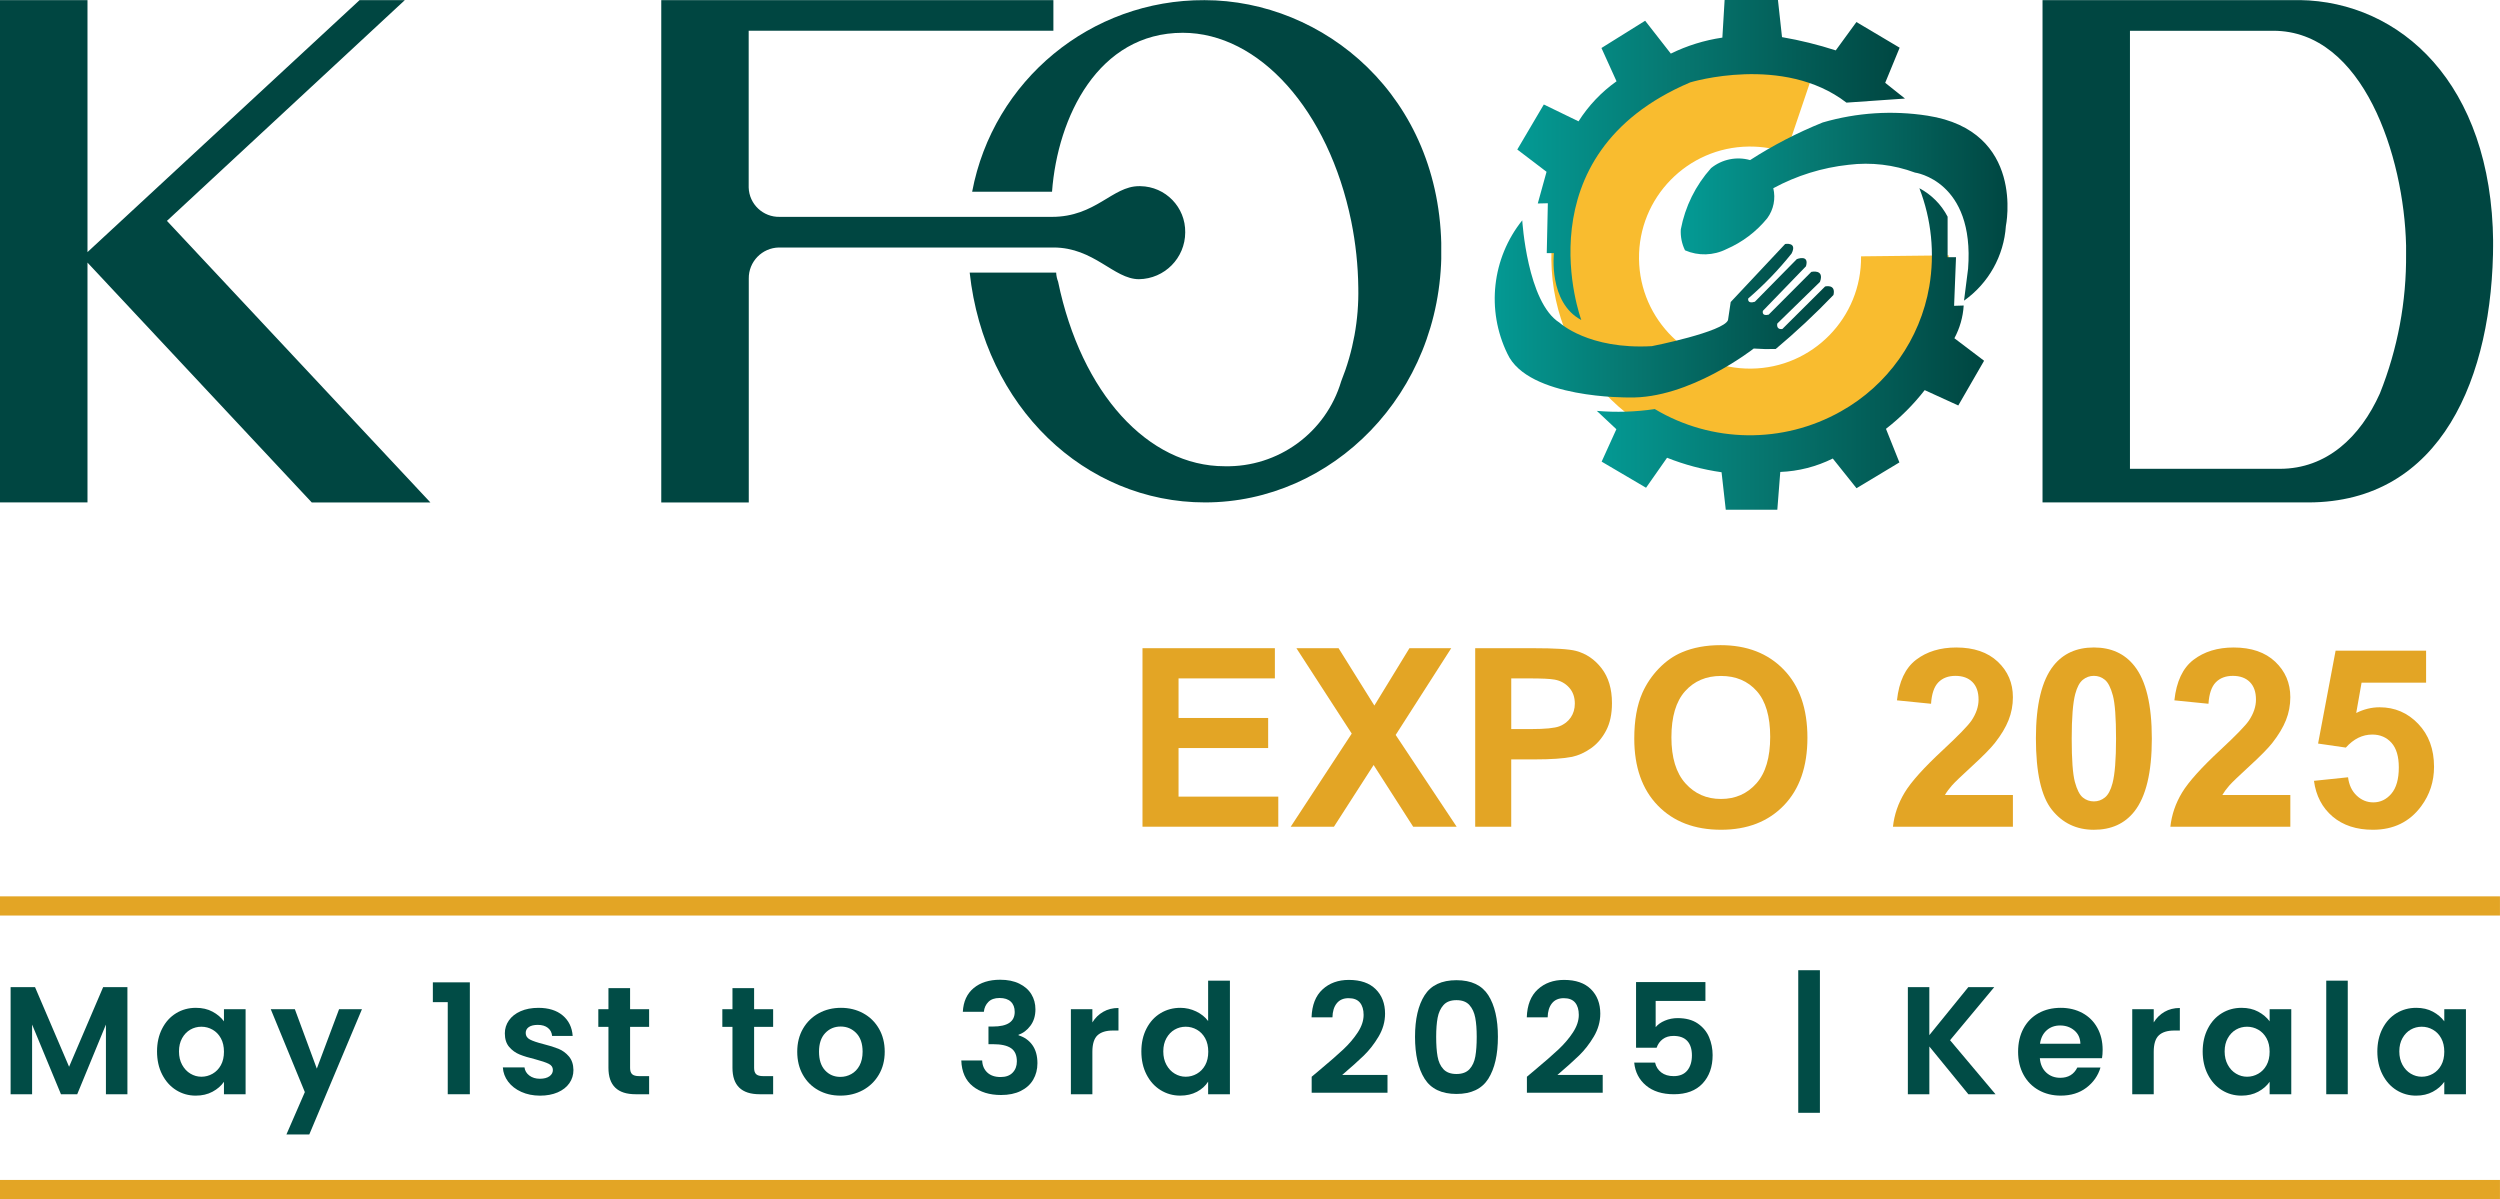 <?xml version="1.0" encoding="utf-8"?>
<!-- Generator: Adobe Illustrator 16.0.0, SVG Export Plug-In . SVG Version: 6.00 Build 0)  -->
<!DOCTYPE svg PUBLIC "-//W3C//DTD SVG 1.1//EN" "http://www.w3.org/Graphics/SVG/1.1/DTD/svg11.dtd">
<svg version="1.1" id="Layer_1" xmlns="http://www.w3.org/2000/svg" xmlns:xlink="http://www.w3.org/1999/xlink" x="0px" y="0px"
	 width="130.303px" height="62.5px" viewBox="0 0 130.303 62.5" enable-background="new 0 0 130.303 62.5" xml:space="preserve">
<g enable-background="new    ">
	<path fill="#E3A525" d="M59.548,43.091v-9.306h6.9v1.574h-5.021v2.063h4.671v1.567h-4.671v2.532h5.199v1.568H59.548z"/>
	<path fill="#E3A525" d="M67.273,43.091l3.181-4.855l-2.883-4.45h2.197l1.865,2.989l1.828-2.989h2.178l-2.895,4.52l3.18,4.786
		h-2.266l-2.063-3.219l-2.07,3.219H67.273z"/>
	<path fill="#E3A525" d="M76.889,43.091v-9.306h3.016c1.143,0,1.887,0.047,2.234,0.14c0.533,0.14,0.979,0.443,1.34,0.911
		c0.359,0.468,0.539,1.071,0.539,1.812c0,0.572-0.104,1.052-0.311,1.441c-0.208,0.39-0.471,0.695-0.791,0.917
		c-0.319,0.223-0.645,0.369-0.975,0.441c-0.448,0.089-1.098,0.134-1.948,0.134h-1.226v3.51H76.889z M78.768,35.359V38h1.029
		c0.74,0,1.235-0.049,1.484-0.146c0.25-0.098,0.445-0.25,0.588-0.457c0.142-0.208,0.213-0.449,0.213-0.725
		c0-0.338-0.1-0.617-0.299-0.838c-0.199-0.22-0.451-0.357-0.756-0.412c-0.224-0.042-0.674-0.063-1.352-0.063H78.768z"/>
	<path fill="#E3A525" d="M85.18,38.495c0-0.948,0.141-1.743,0.425-2.387c0.212-0.474,0.501-0.899,0.866-1.275
		c0.366-0.377,0.768-0.656,1.203-0.838c0.58-0.246,1.248-0.369,2.006-0.369c1.371,0,2.469,0.426,3.291,1.276
		c0.823,0.851,1.234,2.033,1.234,3.548c0,1.503-0.408,2.678-1.225,3.526s-1.908,1.272-3.275,1.272c-1.384,0-2.484-0.422-3.301-1.266
		C85.589,41.139,85.18,39.977,85.18,38.495z M87.116,38.432c0,1.054,0.243,1.853,0.73,2.396c0.486,0.544,1.104,0.815,1.854,0.815
		c0.748,0,1.363-0.27,1.844-0.81c0.48-0.539,0.721-1.349,0.721-2.428c0-1.066-0.234-1.862-0.702-2.387s-1.089-0.787-1.862-0.787
		c-0.775,0-1.398,0.266-1.873,0.797S87.116,37.361,87.116,38.432z"/>
	<path fill="#E3A525" d="M104.915,41.435v1.656h-6.252c0.067-0.626,0.271-1.22,0.609-1.78c0.338-0.561,1.007-1.305,2.006-2.231
		c0.804-0.749,1.297-1.257,1.479-1.523c0.246-0.368,0.368-0.732,0.368-1.092c0-0.397-0.106-0.703-0.32-0.917
		s-0.509-0.321-0.886-0.321c-0.373,0-0.668,0.112-0.889,0.337s-0.348,0.597-0.381,1.117l-1.777-0.178
		c0.105-0.981,0.438-1.687,0.996-2.114c0.559-0.427,1.258-0.641,2.096-0.641c0.918,0,1.639,0.248,2.164,0.742
		c0.525,0.496,0.787,1.111,0.787,1.848c0,0.419-0.075,0.817-0.226,1.196c-0.149,0.379-0.388,0.775-0.714,1.19
		c-0.216,0.275-0.605,0.671-1.168,1.188c-0.563,0.516-0.92,0.858-1.069,1.027c-0.15,0.17-0.272,0.335-0.365,0.496H104.915z"/>
	<path fill="#E3A525" d="M109.135,33.747c0.902,0,1.606,0.321,2.114,0.965c0.604,0.762,0.907,2.025,0.907,3.789
		c0,1.761-0.305,3.026-0.914,3.797c-0.503,0.635-1.205,0.951-2.107,0.951c-0.905,0-1.635-0.348-2.189-1.044
		s-0.832-1.937-0.832-3.723c0-1.752,0.305-3.013,0.914-3.783C107.532,34.064,108.235,33.747,109.135,33.747z M109.135,35.226
		c-0.215,0-0.408,0.069-0.577,0.207s-0.3,0.384-0.394,0.739c-0.123,0.461-0.184,1.237-0.184,2.329s0.055,1.843,0.164,2.251
		c0.11,0.408,0.249,0.68,0.416,0.815c0.168,0.136,0.359,0.203,0.574,0.203c0.217,0,0.408-0.068,0.578-0.206s0.301-0.384,0.394-0.739
		c0.122-0.457,0.185-1.232,0.185-2.324s-0.056-1.842-0.166-2.25c-0.109-0.408-0.248-0.681-0.416-0.818
		C109.544,35.295,109.352,35.226,109.135,35.226z"/>
	<path fill="#E3A525" d="M119.375,41.435v1.656h-6.253c0.068-0.626,0.271-1.22,0.609-1.78c0.339-0.561,1.008-1.305,2.006-2.231
		c0.805-0.749,1.297-1.257,1.479-1.523c0.245-0.368,0.368-0.732,0.368-1.092c0-0.397-0.107-0.703-0.32-0.917
		c-0.214-0.214-0.51-0.321-0.886-0.321c-0.372,0-0.669,0.112-0.889,0.337s-0.347,0.597-0.381,1.117l-1.777-0.178
		c0.106-0.981,0.438-1.687,0.997-2.114c0.559-0.427,1.256-0.641,2.094-0.641c0.919,0,1.641,0.248,2.165,0.742
		c0.524,0.496,0.787,1.111,0.787,1.848c0,0.419-0.075,0.817-0.226,1.196s-0.389,0.775-0.714,1.19
		c-0.216,0.275-0.604,0.671-1.168,1.188c-0.563,0.516-0.919,0.858-1.069,1.027c-0.15,0.17-0.271,0.335-0.365,0.496H119.375z"/>
	<path fill="#E3A525" d="M120.606,40.698l1.777-0.185c0.051,0.402,0.201,0.721,0.451,0.955c0.249,0.235,0.537,0.353,0.863,0.353
		c0.372,0,0.688-0.151,0.945-0.454s0.387-0.759,0.387-1.368c0-0.57-0.127-0.999-0.383-1.285c-0.257-0.285-0.59-0.428-1-0.428
		c-0.513,0-0.972,0.226-1.378,0.679l-1.447-0.21l0.914-4.843h4.716v1.669h-3.363l-0.279,1.581c0.397-0.199,0.804-0.298,1.219-0.298
		c0.791,0,1.461,0.287,2.012,0.863c0.551,0.575,0.825,1.322,0.825,2.24c0,0.766-0.222,1.449-0.667,2.051
		c-0.604,0.82-1.445,1.23-2.52,1.23c-0.859,0-1.56-0.23-2.102-0.691C121.036,42.097,120.712,41.477,120.606,40.698z"/>
</g>
<g>
	<path fill="#014C46" d="M6.641,51.449v5.584h-1.12v-3.632l-1.496,3.632H3.177l-1.504-3.632v3.632h-1.12v-5.584h1.272l1.776,4.152
		l1.776-4.152H6.641z"/>
	<path fill="#014C46" d="M8.453,53.609c0.178-0.347,0.421-0.613,0.728-0.8s0.649-0.28,1.028-0.28c0.331,0,0.62,0.066,0.868,0.2
		c0.248,0.133,0.447,0.301,0.596,0.504v-0.632h1.128v4.432h-1.128v-0.648c-0.144,0.208-0.343,0.381-0.596,0.517
		c-0.253,0.136-0.545,0.204-0.876,0.204c-0.373,0-0.713-0.097-1.02-0.288c-0.307-0.192-0.549-0.463-0.728-0.813
		c-0.179-0.349-0.268-0.75-0.268-1.204C8.185,54.354,8.274,53.956,8.453,53.609z M11.513,54.117
		c-0.106-0.194-0.25-0.344-0.432-0.448c-0.182-0.104-0.376-0.155-0.584-0.155s-0.4,0.05-0.576,0.151s-0.319,0.25-0.428,0.444
		s-0.164,0.425-0.164,0.691c0,0.268,0.054,0.5,0.164,0.7s0.253,0.354,0.432,0.46c0.179,0.107,0.369,0.16,0.572,0.16
		c0.208,0,0.402-0.052,0.584-0.156c0.181-0.104,0.325-0.253,0.432-0.447c0.107-0.195,0.16-0.429,0.16-0.7
		C11.673,54.545,11.62,54.312,11.513,54.117z"/>
	<path fill="#014C46" d="M18.865,52.602l-2.744,6.527h-1.192l0.96-2.208l-1.776-4.319h1.256l1.144,3.096l1.16-3.096H18.865z"/>
	<path fill="#014C46" d="M22.561,52.233v-1.032h1.928v5.832h-1.152v-4.8H22.561z"/>
	<path fill="#014C46" d="M27.169,56.909c-0.288-0.131-0.516-0.308-0.684-0.532c-0.168-0.224-0.26-0.472-0.276-0.744h1.128
		c0.021,0.171,0.105,0.313,0.252,0.425c0.147,0.111,0.33,0.168,0.548,0.168c0.213,0,0.38-0.043,0.5-0.128
		c0.12-0.086,0.18-0.195,0.18-0.328c0-0.145-0.073-0.252-0.22-0.324c-0.147-0.072-0.38-0.15-0.7-0.236
		c-0.331-0.08-0.602-0.162-0.812-0.248c-0.211-0.085-0.392-0.216-0.544-0.392s-0.228-0.413-0.228-0.712
		c0-0.245,0.071-0.47,0.212-0.672c0.141-0.203,0.344-0.363,0.608-0.48c0.264-0.117,0.575-0.176,0.932-0.176
		c0.528,0,0.949,0.132,1.264,0.396c0.314,0.265,0.488,0.62,0.52,1.068h-1.072c-0.016-0.176-0.089-0.316-0.22-0.42
		c-0.131-0.104-0.306-0.156-0.524-0.156c-0.203,0-0.359,0.037-0.468,0.112c-0.109,0.074-0.164,0.179-0.164,0.312
		c0,0.149,0.075,0.263,0.224,0.341c0.149,0.077,0.381,0.155,0.696,0.235c0.32,0.08,0.584,0.163,0.792,0.248
		c0.208,0.086,0.388,0.218,0.54,0.396c0.152,0.179,0.231,0.414,0.236,0.708c0,0.256-0.071,0.485-0.212,0.688
		c-0.141,0.203-0.344,0.361-0.608,0.477c-0.264,0.114-0.572,0.172-0.924,0.172C27.782,57.105,27.457,57.04,27.169,56.909z"/>
	<path fill="#014C46" d="M32.841,53.521v2.144c0,0.149,0.036,0.258,0.108,0.324c0.072,0.066,0.193,0.1,0.364,0.1h0.52v0.944h-0.704
		c-0.944,0-1.416-0.459-1.416-1.376v-2.136h-0.528v-0.92h0.528v-1.097h1.128v1.097h0.992v0.92H32.841z"/>
	<path fill="#014C46" d="M39.305,53.521v2.144c0,0.149,0.036,0.258,0.108,0.324c0.072,0.066,0.193,0.1,0.364,0.1h0.52v0.944h-0.704
		c-0.944,0-1.416-0.459-1.416-1.376v-2.136h-0.528v-0.92h0.528v-1.097h1.128v1.097h0.992v0.92H39.305z"/>
	<path fill="#014C46" d="M42.649,56.821c-0.341-0.189-0.609-0.457-0.804-0.804s-0.292-0.747-0.292-1.2s0.1-0.854,0.3-1.2
		c0.2-0.347,0.474-0.614,0.82-0.804s0.733-0.284,1.16-0.284c0.427,0,0.813,0.095,1.16,0.284s0.62,0.457,0.82,0.804
		c0.2,0.347,0.3,0.747,0.3,1.2s-0.103,0.854-0.308,1.2c-0.205,0.347-0.483,0.614-0.832,0.804s-0.74,0.284-1.172,0.284
		C43.374,57.105,42.99,57.011,42.649,56.821z M44.372,55.981c0.179-0.099,0.321-0.247,0.428-0.444c0.106-0.197,0.16-0.438,0.16-0.72
		c0-0.422-0.111-0.745-0.332-0.973c-0.222-0.227-0.492-0.34-0.812-0.34c-0.32,0-0.588,0.113-0.804,0.34
		c-0.216,0.228-0.324,0.551-0.324,0.973c0,0.421,0.105,0.745,0.316,0.972c0.21,0.227,0.476,0.34,0.796,0.34
		C44.003,56.129,44.194,56.08,44.372,55.981z"/>
	<path fill="#014C46" d="M50.748,51.501c0.349-0.29,0.81-0.436,1.38-0.436c0.39,0,0.723,0.067,1,0.204
		c0.277,0.136,0.487,0.319,0.628,0.552c0.141,0.231,0.212,0.495,0.212,0.788c0,0.336-0.087,0.62-0.26,0.852
		c-0.173,0.232-0.38,0.389-0.62,0.469v0.031c0.309,0.097,0.55,0.267,0.724,0.513c0.173,0.245,0.26,0.56,0.26,0.943
		c0,0.32-0.074,0.605-0.22,0.856s-0.363,0.446-0.648,0.588s-0.628,0.212-1.028,0.212c-0.603,0-1.093-0.152-1.472-0.456
		s-0.579-0.752-0.6-1.344h1.088c0.01,0.261,0.1,0.471,0.268,0.628s0.399,0.235,0.692,0.235c0.272,0,0.481-0.075,0.628-0.228
		c0.146-0.152,0.22-0.348,0.22-0.588c0-0.32-0.101-0.55-0.304-0.688c-0.203-0.139-0.518-0.208-0.944-0.208H51.52v-0.92h0.232
		c0.757,0,1.136-0.253,1.136-0.76c0-0.229-0.068-0.408-0.204-0.536c-0.136-0.128-0.332-0.191-0.588-0.191
		c-0.251,0-0.444,0.067-0.58,0.204c-0.136,0.136-0.215,0.308-0.236,0.516h-1.096C50.211,52.204,50.399,51.792,50.748,51.501z"/>
	<path fill="#014C46" d="M57.5,52.737c0.232-0.134,0.498-0.2,0.796-0.2v1.176H58c-0.352,0-0.617,0.083-0.796,0.248
		c-0.179,0.166-0.268,0.454-0.268,0.864v2.208h-1.12v-4.432h1.12v0.688C57.08,53.055,57.268,52.87,57.5,52.737z"/>
	<path fill="#014C46" d="M59.757,53.609c0.178-0.347,0.422-0.613,0.732-0.8c0.309-0.187,0.653-0.28,1.032-0.28
		c0.288,0,0.563,0.063,0.824,0.188c0.261,0.126,0.469,0.292,0.624,0.5v-2.104h1.136v5.92h-1.136v-0.656
		c-0.139,0.219-0.333,0.395-0.584,0.528c-0.251,0.133-0.542,0.2-0.872,0.2c-0.374,0-0.715-0.097-1.024-0.288
		c-0.31-0.192-0.554-0.463-0.732-0.813c-0.179-0.349-0.268-0.75-0.268-1.204C59.489,54.354,59.577,53.956,59.757,53.609z
		 M62.816,54.117c-0.106-0.194-0.25-0.344-0.432-0.448c-0.182-0.104-0.376-0.155-0.584-0.155s-0.4,0.05-0.576,0.151
		s-0.319,0.25-0.428,0.444s-0.164,0.425-0.164,0.691c0,0.268,0.054,0.5,0.164,0.7s0.253,0.354,0.432,0.46
		c0.179,0.107,0.369,0.16,0.572,0.16c0.208,0,0.402-0.052,0.584-0.156c0.181-0.104,0.325-0.253,0.432-0.447
		c0.107-0.195,0.16-0.429,0.16-0.7C62.976,54.545,62.923,54.312,62.816,54.117z"/>
	<path fill="#014C46" d="M68.784,55.77c0.512-0.427,0.92-0.783,1.225-1.068c0.304-0.285,0.557-0.583,0.76-0.892
		c0.202-0.31,0.304-0.613,0.304-0.912c0-0.272-0.063-0.485-0.192-0.641c-0.127-0.154-0.325-0.231-0.592-0.231
		s-0.472,0.089-0.615,0.268c-0.145,0.179-0.219,0.423-0.225,0.732H68.36c0.021-0.641,0.212-1.125,0.572-1.456
		c0.359-0.331,0.816-0.496,1.371-0.496c0.608,0,1.075,0.161,1.4,0.484c0.326,0.322,0.488,0.748,0.488,1.275
		c0,0.416-0.112,0.813-0.336,1.192c-0.225,0.379-0.48,0.708-0.768,0.988c-0.289,0.279-0.664,0.617-1.129,1.012h2.36v0.928h-3.952
		v-0.832L68.784,55.77z"/>
	<path fill="#014C46" d="M74.253,51.873c0.333-0.522,0.887-0.784,1.66-0.784s1.326,0.262,1.66,0.784
		c0.332,0.522,0.5,1.245,0.5,2.168c0,0.928-0.168,1.656-0.5,2.185c-0.334,0.527-0.887,0.792-1.66,0.792s-1.327-0.265-1.66-0.792
		c-0.334-0.528-0.5-1.257-0.5-2.185C73.753,53.118,73.919,52.396,74.253,51.873z M76.892,53.045
		c-0.051-0.269-0.151-0.489-0.304-0.66c-0.152-0.17-0.377-0.256-0.676-0.256s-0.524,0.086-0.676,0.256
		c-0.152,0.171-0.254,0.392-0.305,0.66c-0.051,0.27-0.076,0.602-0.076,0.996c0,0.405,0.023,0.745,0.072,1.021
		c0.048,0.274,0.148,0.496,0.304,0.664s0.382,0.252,0.681,0.252s0.525-0.084,0.68-0.252s0.256-0.39,0.304-0.664
		c0.048-0.275,0.072-0.615,0.072-1.021C76.969,53.646,76.943,53.314,76.892,53.045z"/>
	<path fill="#014C46" d="M80.001,55.77c0.512-0.427,0.92-0.783,1.224-1.068s0.558-0.583,0.76-0.892
		c0.202-0.31,0.304-0.613,0.304-0.912c0-0.272-0.063-0.485-0.191-0.641c-0.128-0.154-0.326-0.231-0.592-0.231
		c-0.268,0-0.473,0.089-0.616,0.268s-0.219,0.423-0.224,0.732h-1.088c0.021-0.641,0.211-1.125,0.571-1.456s0.817-0.496,1.372-0.496
		c0.607,0,1.074,0.161,1.4,0.484c0.325,0.322,0.488,0.748,0.488,1.275c0,0.416-0.113,0.813-0.336,1.192
		c-0.225,0.379-0.48,0.708-0.769,0.988c-0.288,0.279-0.664,0.617-1.128,1.012h2.359v0.928h-3.951v-0.832L80.001,55.77z"/>
	<path fill="#014C46" d="M88.888,52.169h-2.593v1.368c0.112-0.139,0.272-0.252,0.48-0.34s0.43-0.132,0.664-0.132
		c0.427,0,0.775,0.093,1.048,0.279c0.272,0.188,0.47,0.426,0.593,0.717c0.122,0.29,0.184,0.601,0.184,0.932
		c0,0.613-0.175,1.106-0.524,1.48c-0.349,0.373-0.847,0.56-1.491,0.56c-0.608,0-1.094-0.152-1.457-0.456
		c-0.362-0.304-0.567-0.701-0.615-1.192h1.088c0.048,0.214,0.156,0.385,0.324,0.513s0.383,0.191,0.644,0.191
		c0.314,0,0.552-0.099,0.712-0.296s0.24-0.458,0.24-0.784c0-0.33-0.082-0.582-0.244-0.756c-0.162-0.173-0.401-0.26-0.716-0.26
		c-0.224,0-0.411,0.056-0.56,0.168c-0.15,0.112-0.257,0.262-0.32,0.448h-1.072v-3.424h3.616V52.169z"/>
	<path fill="#014C46" d="M94.856,58.001h-1.129v-7.432h1.129V58.001z"/>
	<path fill="#014C46" d="M102.593,57.033l-2.033-2.488v2.488H99.44v-5.584h1.119v2.504l2.033-2.504h1.352l-2.305,2.768l2.369,2.816
		H102.593z"/>
	<path fill="#014C46" d="M109.559,55.153h-3.24c0.027,0.32,0.139,0.57,0.336,0.752s0.44,0.271,0.729,0.271
		c0.416,0,0.712-0.178,0.889-0.535h1.207c-0.127,0.427-0.373,0.777-0.735,1.052s-0.808,0.412-1.337,0.412
		c-0.426,0-0.809-0.095-1.147-0.284s-0.603-0.457-0.792-0.804s-0.283-0.747-0.283-1.2c0-0.459,0.093-0.861,0.279-1.208
		s0.448-0.613,0.784-0.8s0.723-0.28,1.159-0.28c0.422,0,0.799,0.091,1.133,0.271c0.333,0.182,0.592,0.439,0.775,0.772
		c0.185,0.333,0.276,0.716,0.276,1.148C109.592,54.881,109.581,55.025,109.559,55.153z M108.432,54.401
		c-0.006-0.288-0.109-0.519-0.313-0.692c-0.203-0.173-0.451-0.26-0.744-0.26c-0.277,0-0.511,0.084-0.7,0.252s-0.306,0.401-0.348,0.7
		H108.432z"/>
	<path fill="#014C46" d="M112.819,52.737c0.232-0.134,0.498-0.2,0.797-0.2v1.176h-0.297c-0.352,0-0.617,0.083-0.795,0.248
		c-0.18,0.166-0.269,0.454-0.269,0.864v2.208h-1.12v-4.432h1.12v0.688C112.399,53.055,112.588,52.87,112.819,52.737z"/>
	<path fill="#014C46" d="M115.076,53.609c0.179-0.347,0.421-0.613,0.728-0.8s0.649-0.28,1.028-0.28c0.331,0,0.62,0.066,0.868,0.2
		c0.248,0.133,0.446,0.301,0.596,0.504v-0.632h1.128v4.432h-1.128v-0.648c-0.145,0.208-0.343,0.381-0.596,0.517
		c-0.254,0.136-0.545,0.204-0.877,0.204c-0.373,0-0.713-0.097-1.02-0.288c-0.307-0.192-0.549-0.463-0.728-0.813
		c-0.179-0.349-0.269-0.75-0.269-1.204C114.807,54.354,114.897,53.956,115.076,53.609z M118.135,54.117
		c-0.106-0.194-0.25-0.344-0.432-0.448c-0.182-0.104-0.376-0.155-0.584-0.155s-0.4,0.05-0.576,0.151s-0.318,0.25-0.428,0.444
		s-0.164,0.425-0.164,0.691c0,0.268,0.055,0.5,0.164,0.7s0.253,0.354,0.432,0.46c0.179,0.107,0.369,0.16,0.572,0.16
		c0.208,0,0.402-0.052,0.584-0.156c0.182-0.104,0.325-0.253,0.432-0.447c0.107-0.195,0.16-0.429,0.16-0.7
		C118.296,54.545,118.243,54.312,118.135,54.117z"/>
	<path fill="#014C46" d="M122.368,51.113v5.92h-1.121v-5.92H122.368z"/>
	<path fill="#014C46" d="M124.18,53.609c0.178-0.347,0.42-0.613,0.727-0.8s0.65-0.28,1.029-0.28c0.33,0,0.619,0.066,0.867,0.2
		c0.248,0.133,0.447,0.301,0.596,0.504v-0.632h1.129v4.432h-1.129v-0.648c-0.144,0.208-0.342,0.381-0.596,0.517
		c-0.253,0.136-0.545,0.204-0.876,0.204c-0.373,0-0.714-0.097-1.021-0.288c-0.307-0.192-0.549-0.463-0.727-0.813
		c-0.18-0.349-0.269-0.75-0.269-1.204C123.912,54.354,124.001,53.956,124.18,53.609z M127.239,54.117
		c-0.105-0.194-0.25-0.344-0.432-0.448c-0.182-0.104-0.375-0.155-0.584-0.155c-0.207,0-0.4,0.05-0.576,0.151
		s-0.318,0.25-0.428,0.444s-0.164,0.425-0.164,0.691c0,0.268,0.055,0.5,0.164,0.7s0.254,0.354,0.432,0.46
		c0.18,0.107,0.369,0.16,0.572,0.16c0.209,0,0.402-0.052,0.584-0.156c0.182-0.104,0.326-0.253,0.432-0.447
		c0.107-0.195,0.16-0.429,0.16-0.7C127.399,54.545,127.346,54.312,127.239,54.117z"/>
</g>
<g id="Layer_3" transform="translate(86.04 269.238)">
	<line id="Line_1" fill="none" stroke="#E3A525" stroke-miterlimit="10" x1="-86.04" y1="-222.019" x2="44.261" y2="-222.019"/>
	<line id="Line_2" fill="none" stroke="#E3A525" stroke-miterlimit="10" x1="-86.04" y1="-207.238" x2="44.261" y2="-207.238"/>
</g>
<g id="Layer_2" transform="translate(86.04 222.02)">
	<g id="Group_10" transform="translate(0 0)">
		<g id="Group_2" transform="translate(77.892)">
			<path id="Path_1" fill="none" stroke="#F9BC2F" stroke-width="4.569" stroke-miterlimit="10" d="M-64.647-208.685
				c0.05,4.458-3.523,8.112-7.981,8.162s-8.111-3.524-8.161-7.981c-0.05-4.458,3.523-8.112,7.981-8.162c0.03,0,0.06,0,0.09,0
				c0.892-0.001,1.776,0.145,2.62,0.431"/>
			
				<linearGradient id="Path_2_1_" gradientUnits="userSpaceOnUse" x1="-502.93" y1="89.749" x2="-501.93" y2="89.749" gradientTransform="matrix(20.207 0 0 -16.68 10077.875 1283.345)">
				<stop  offset="0" style="stop-color:#049A94"/>
				<stop  offset="0.426" style="stop-color:#06766F"/>
				<stop  offset="1" style="stop-color:#004641"/>
			</linearGradient>
			<path id="Path_2" fill="url(#Path_2_1_)" d="M-81.512-205.34c0,0-3.213-8.61,5.678-12.387c0,0,4.854-1.478,8.141,1.056
				l3.051-0.212l-1.031-0.821l0.753-1.83l-2.253-1.338l-1.077,1.478c-0.916-0.296-1.852-0.527-2.801-0.691l-0.212-1.935h-2.78
				l-0.117,1.96c-0.934,0.137-1.84,0.418-2.687,0.834l-1.338-1.713l-2.277,1.421l0.786,1.735c-0.79,0.561-1.463,1.27-1.981,2.087
				l-1.809-0.878l-1.383,2.347l1.525,1.161l-0.457,1.652l0.525-0.013l-0.057,2.6h0.374
				C-82.939-208.827-83.238-206.252-81.512-205.34z"/>
			
				<linearGradient id="Path_3_1_" gradientUnits="userSpaceOnUse" x1="-502.911" y1="89.827" x2="-501.911" y2="89.827" gradientTransform="matrix(20.184 0 0 -16.758 10070.066 1301.484)">
				<stop  offset="0" style="stop-color:#049A94"/>
				<stop  offset="0.426" style="stop-color:#06766F"/>
				<stop  offset="1" style="stop-color:#004641"/>
			</linearGradient>
			<path id="Path_3" fill="url(#Path_3_1_)" d="M-77.683-200.699c2.976,1.777,6.675,1.824,9.695,0.124
				c2.443-1.365,4.14-3.761,4.614-6.52c0.291-1.721,0.112-3.488-0.518-5.115c0.63,0.333,1.144,0.852,1.472,1.484v2.112h0.438
				l-0.1,2.534l0.5-0.016c-0.036,0.597-0.202,1.179-0.485,1.706l1.548,1.173l-1.345,2.331l-1.751-0.8
				c-0.586,0.754-1.264,1.432-2.018,2.017l0.7,1.751l-2.235,1.345l-1.237-1.548c-0.853,0.424-1.785,0.663-2.737,0.7l-0.154,1.969
				h-2.687l-0.219-1.954c-0.974-0.138-1.928-0.391-2.841-0.755l-1.095,1.563l-2.314-1.361l0.767-1.69l-1.018-0.955
				C-79.696-200.518-78.682-200.55-77.683-200.699z"/>
			
				<linearGradient id="Path_4_1_" gradientUnits="userSpaceOnUse" x1="-499.882" y1="78.155" x2="-498.882" y2="78.155" gradientTransform="matrix(17.032 0 0 -9.791 8437.775 553.972)">
				<stop  offset="0" style="stop-color:#049A94"/>
				<stop  offset="0.426" style="stop-color:#06766F"/>
				<stop  offset="1" style="stop-color:#004641"/>
			</linearGradient>
			<path id="Path_4" fill="url(#Path_4_1_)" d="M-72.715-213.676c-0.706-0.2-1.465-0.043-2.035,0.419
				c-0.806,0.9-1.351,2.003-1.576,3.19c-0.023,0.377,0.052,0.754,0.219,1.094c0.693,0.301,1.485,0.278,2.16-0.063
				c0.828-0.358,1.559-0.911,2.128-1.611c0.329-0.45,0.443-1.021,0.313-1.563c1.217-0.659,2.551-1.074,3.927-1.221
				c1.168-0.144,2.354-0.005,3.457,0.406c0,0,3.121,0.415,2.769,5.011l-0.212,1.665c1.277-0.903,2.078-2.333,2.182-3.894
				c0,0,1.031-4.951-4.082-5.747c-1.824-0.284-3.689-0.164-5.464,0.353C-70.251-215.104-71.518-214.448-72.715-213.676z"/>
			
				<linearGradient id="Path_5_1_" gradientUnits="userSpaceOnUse" x1="-500.589" y1="76.462" x2="-499.589" y2="76.462" gradientTransform="matrix(17.677 0 0 -9.235 8762.749 500.172)">
				<stop  offset="0" style="stop-color:#049A94"/>
				<stop  offset="0.426" style="stop-color:#06766F"/>
				<stop  offset="1" style="stop-color:#004641"/>
			</linearGradient>
			<path id="Path_5" fill="url(#Path_5_1_)" d="M-73.866-205.339l0.14-0.939l2.838-3.025c0,0,0.65-0.117,0.333,0.5
				c-0.678,0.849-1.434,1.632-2.258,2.34c0,0-0.07,0.3,0.346,0.171l2.188-2.223c0,0,0.663-0.263,0.476,0.374l-2.244,2.321
				c0,0-0.09,0.3,0.3,0.2l2.223-2.229c0,0,0.7-0.162,0.45,0.523l-2.223,2.169c0,0-0.082,0.33,0.263,0.285l2.229-2.217
				c0,0,0.574-0.143,0.435,0.444c-0.952,0.992-1.957,1.932-3.011,2.816c-0.382,0.011-0.764,0.003-1.145-0.025
				c0,0-3.362,2.645-6.527,2.55c0,0-5.232,0.07-6.311-2.277c-1.108-2.273-0.807-4.981,0.773-6.955c0,0,0.258,4.281,1.947,5.337
				c0,0,1.5,1.408,4.809,1.221C-77.83-203.975-74.075-204.727-73.866-205.339z"/>
		</g>
		<g id="Group_9" transform="translate(0 0.006)">
			<g id="Group_4" transform="translate(0 0)">
				<g>
					<defs>
						<polygon id="SVGID_1_" points="-81.48,-222.02 -81.48,-208.887 -67.298,-222.02 -64.939,-222.02 -77.339,-210.514 
							-63.604,-195.834 -69.788,-195.834 -81.48,-208.339 -81.48,-195.839 -86.04,-195.839 -86.04,-222.02 						"/>
					</defs>
					<clipPath id="SVGID_2_">
						<use xlink:href="#SVGID_1_"  overflow="visible"/>
					</clipPath>
					<g id="Group_3" clip-path="url(#SVGID_2_)">
						
							<linearGradient id="Rectangle_1_1_" gradientUnits="userSpaceOnUse" x1="-447.32" y1="95.725" x2="-447.307" y2="95.725" gradientTransform="matrix(22.437 0 0 -26.183 9486.991 2297.438)">
							<stop  offset="0" style="stop-color:#049A94"/>
							<stop  offset="0.426" style="stop-color:#06766F"/>
							<stop  offset="1" style="stop-color:#004641"/>
						</linearGradient>
						<rect id="Rectangle_1" x="-86.04" y="-222.02" fill="url(#Rectangle_1_1_)" width="22.438" height="26.183"/>
					</g>
				</g>
			</g>
			<g id="Group_6" transform="translate(34.466 0)">
				<g>
					<defs>
						<path id="SVGID_3_" d="M-86.04-222.02v26.183h4.561v-11.665c-0.014-0.883,0.692-1.61,1.575-1.624c0.017,0,0.032,0,0.049,0
							h14.258c2.122,0,3.146,1.652,4.456,1.652c1.335-0.019,2.407-1.104,2.41-2.439c0.021-1.31-1.023-2.389-2.334-2.41
							c-0.025,0-0.051,0-0.076,0c-1.389,0-2.255,1.6-4.535,1.6H-79.86c-0.871,0.025-1.599-0.66-1.624-1.531
							c0-0.023-0.001-0.046,0-0.069v-8.1h15.882v-1.6L-86.04-222.02z M-69.84-212.033h4.167c0.289-3.9,2.41-8.284,6.815-8.284
							c3.982,0,7.6,4.037,8.781,9.828c0.23,1.139,0.354,2.297,0.367,3.46c0.034,1.668-0.269,3.326-0.891,4.874
							c-0.795,2.679-3.285,4.494-6.079,4.43c-3.982,0-7.472-3.8-8.677-9.619c-0.059-0.151-0.093-0.311-0.101-0.473h-4.507
							c0.762,7,6,11.978,12.268,11.978c6.605,0,12.317-5.635,12.317-13.1c0-8.1-6.158-13.079-12.346-13.079
							c-5.918-0.029-11.013,4.172-12.111,9.987"/>
					</defs>
					<clipPath id="SVGID_4_">
						<use xlink:href="#SVGID_3_"  overflow="visible"/>
					</clipPath>
					<g id="Group_5" transform="translate(0)" clip-path="url(#SVGID_4_)">
						
							<linearGradient id="Rectangle_2_1_" gradientUnits="userSpaceOnUse" x1="-480.038" y1="95.725" x2="-480.029" y2="95.725" gradientTransform="matrix(40.654 0 0 -26.183 18928.955 2297.438)">
							<stop  offset="0" style="stop-color:#049A94"/>
							<stop  offset="0.426" style="stop-color:#06766F"/>
							<stop  offset="1" style="stop-color:#004641"/>
						</linearGradient>
						<rect id="Rectangle_2" x="-86.04" y="-222.02" fill="url(#Rectangle_2_1_)" width="40.654" height="26.183"/>
					</g>
				</g>
			</g>
			<g id="Group_8" transform="translate(106.459)">
				<g>
					<defs>
						<path id="SVGID_5_" d="M-81.48-220.422h7.469c4.694,0,6.815,6.552,6.92,11.192v0.419c0.025,2.495-0.438,4.971-1.364,7.288
							c-1.021,2.28-2.777,3.932-5.217,3.932h-7.811v-22.831H-81.48z M-86.04-222.022v26.183h13.84c6.945,0,9.647-6.527,9.647-13.577
							c-0.079-8.284-4.849-12.53-10.091-12.606H-86.04z"/>
					</defs>
					<clipPath id="SVGID_6_">
						<use xlink:href="#SVGID_5_"  overflow="visible"/>
					</clipPath>
					<g id="Group_7" clip-path="url(#SVGID_6_)">
						
							<linearGradient id="Rectangle_3_1_" gradientUnits="userSpaceOnUse" x1="-558.058" y1="95.725" x2="-558.045" y2="95.725" gradientTransform="matrix(23.484 0 0 -26.183 12449.219 2297.438)">
							<stop  offset="0" style="stop-color:#049A94"/>
							<stop  offset="0.426" style="stop-color:#06766F"/>
							<stop  offset="1" style="stop-color:#004641"/>
						</linearGradient>
						<rect id="Rectangle_3" x="-86.04" y="-222.02" fill="url(#Rectangle_3_1_)" width="23.484" height="26.183"/>
					</g>
				</g>
			</g>
		</g>
	</g>
</g>
</svg>
